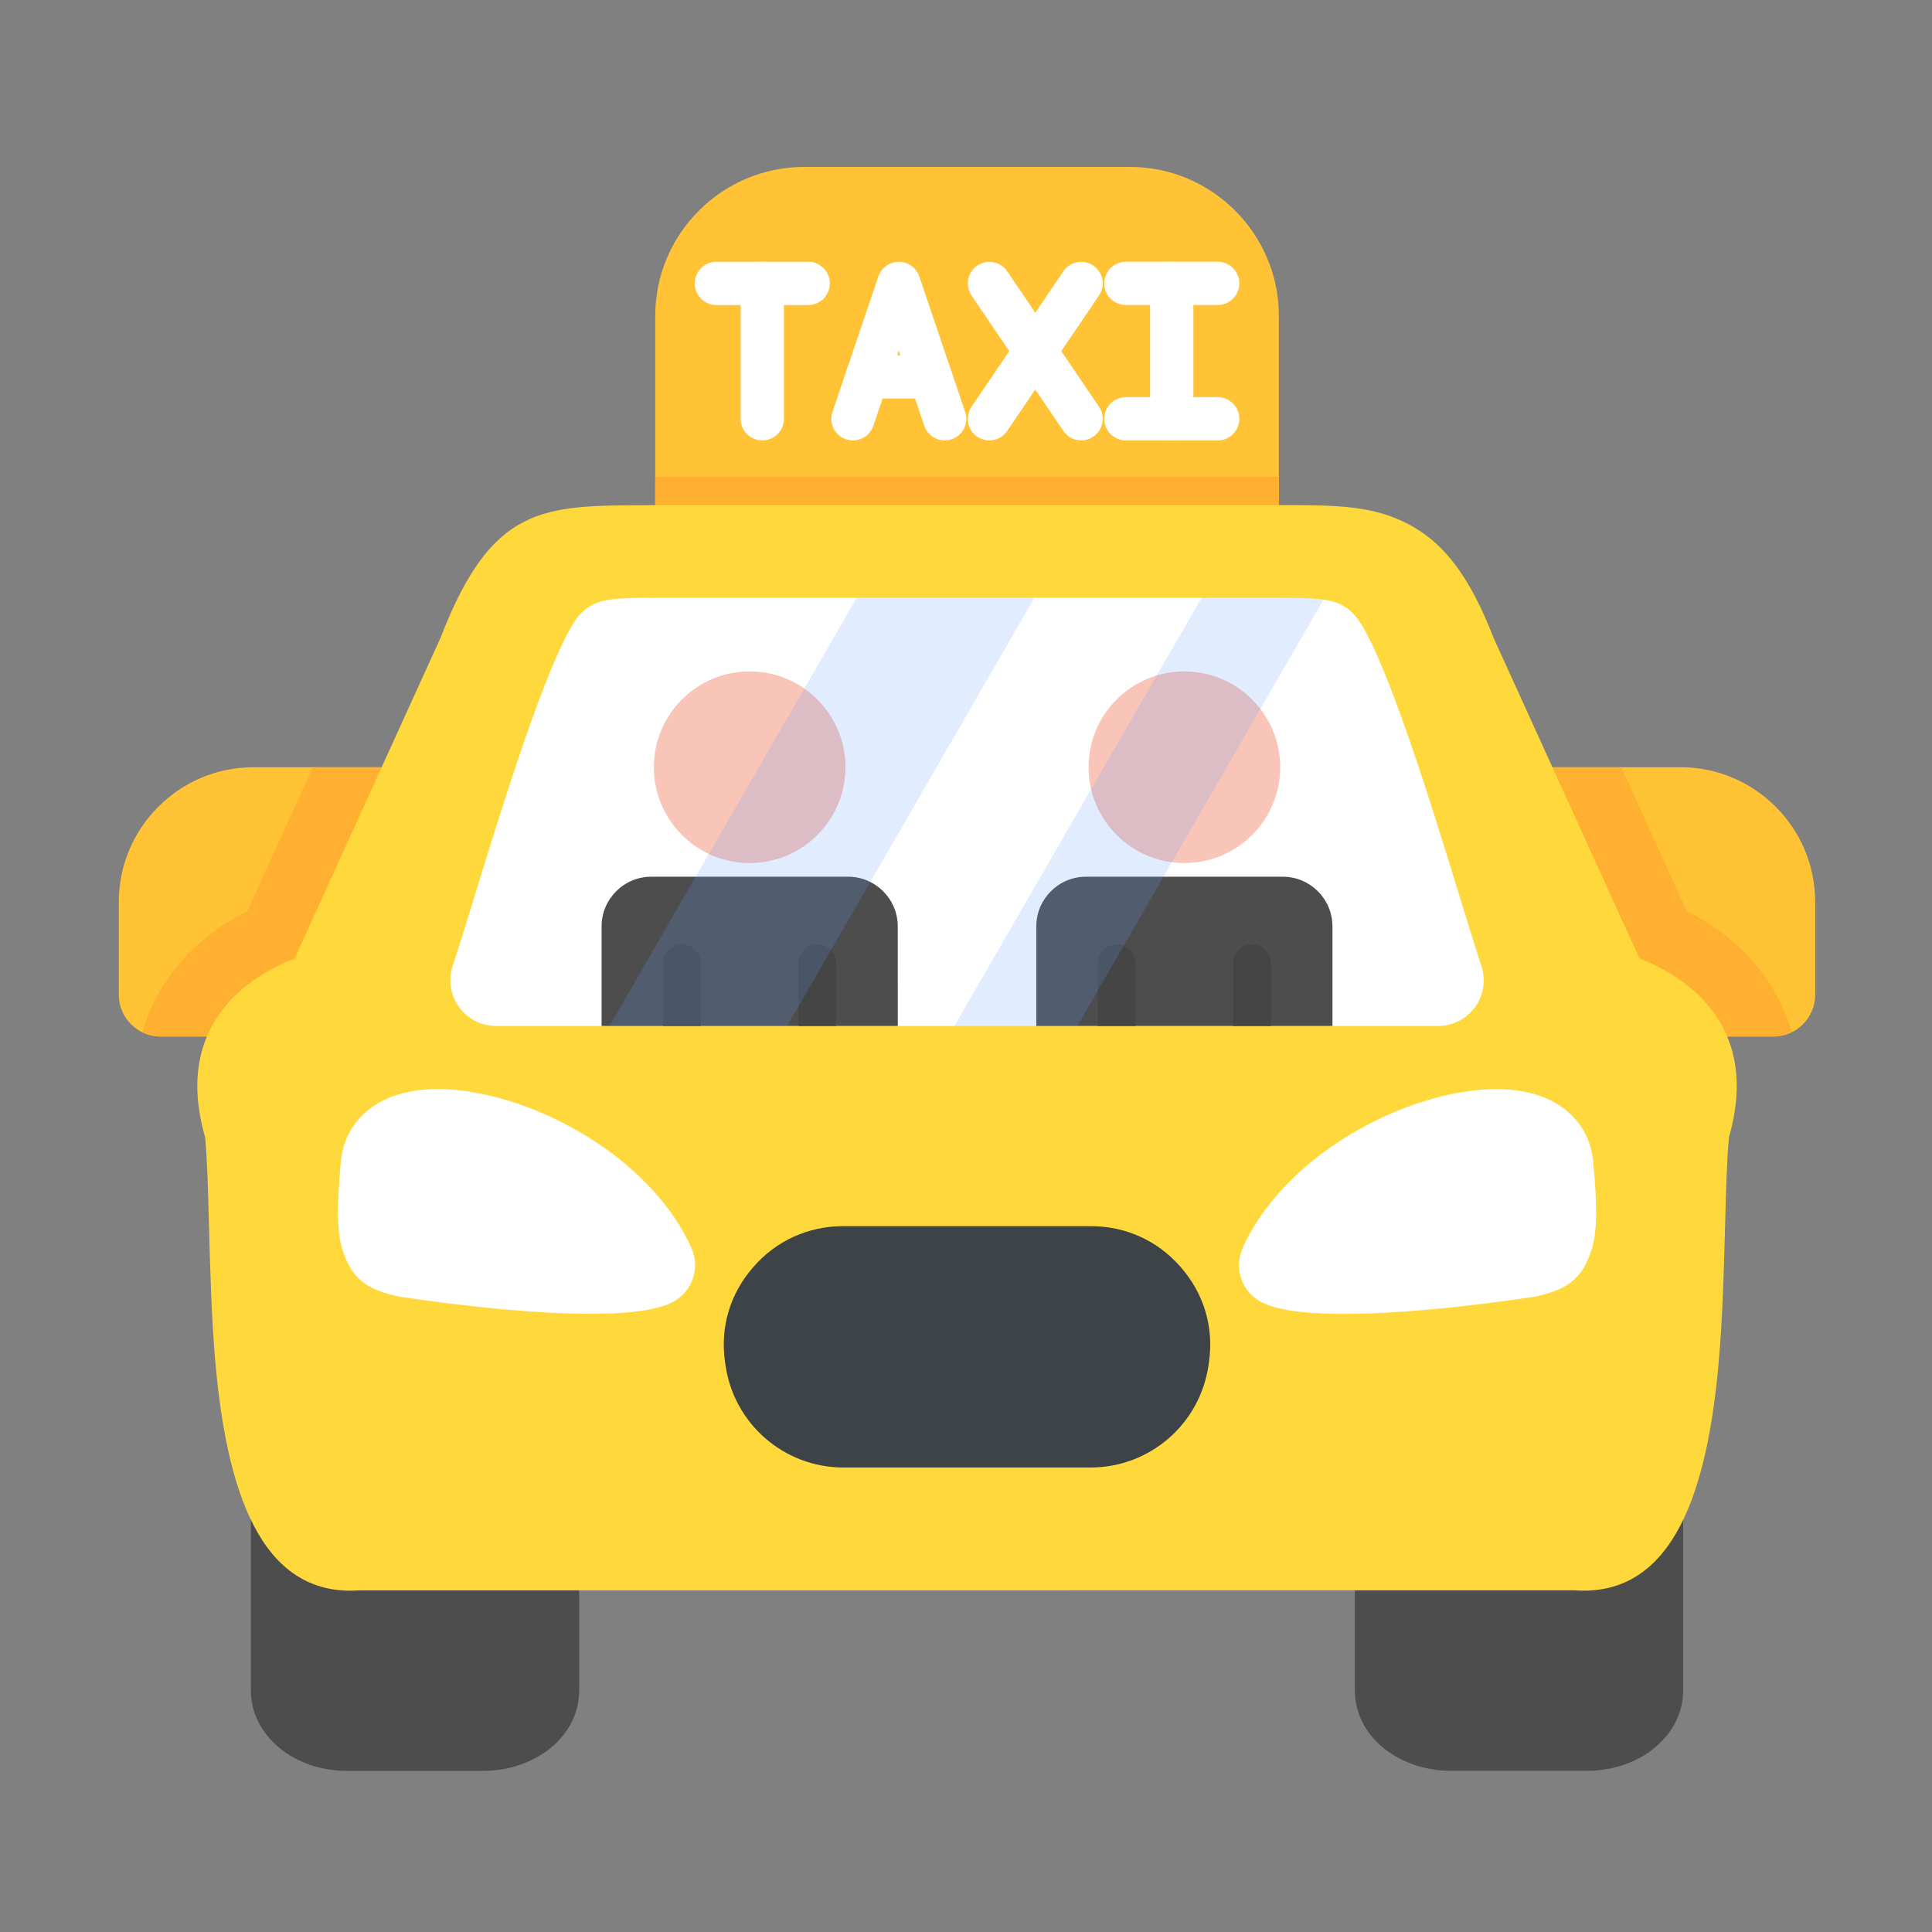 <svg xmlns="http://www.w3.org/2000/svg" viewBox="0 0 492 492" width="50" height="50"><rect x="0" y="0" width="492" height="492" fill="#808080" stroke="none"/><style>		.s0 { fill: #ffc335 } 		.s1 { fill: #ffb030 } 		.s2 { fill: #4d4d4d } 		.s3 { fill: #ffd93b } 		.s4 { fill: #ffffff } 		.s5 { fill: #3e4347 } 		.s6 { fill: #454545 } 		.s7 { fill: #f9c5b8 } 		.s8 { opacity: .19;fill: #6699ff } 	</style><g><g><path fill-rule="evenodd" class="s0" d="m171.68 136.31h149.17c2.66 0 4.82-2.16 4.82-4.82v-51.08c0-10.43-4.26-19.9-11.13-26.77-6.87-6.87-16.34-11.13-26.77-11.13h-83.01c-10.43 0-19.9 4.26-26.77 11.13-6.87 6.87-11.13 16.34-11.13 26.77v51.08c-0.01 2.66 2.15 4.82 4.82 4.82z"></path><path fill-rule="evenodd" class="s1" d="m171.68 136.31h149.17c2.66 0 4.82-2.16 4.82-4.82v-10.07h-158.82v10.07c0 2.66 2.16 4.82 4.83 4.82z"></path><path fill-rule="evenodd" class="s2" d="m147.49 394.36v36.11c0 6.35-3.25 11.86-8.5 15.61q-0.39 0.28-0.8 0.52c-4.12 2.71-9.45 4.37-15.13 4.37h-34.75c-6.06 0-11.71-1.87-15.93-4.89q-0.41-0.29-0.77-0.61c-4.79-3.74-7.72-9-7.72-15v-46.13c0-5.88 4.76-10.64 10.64-10.64 4.09 0 7.65 2.31 9.43 5.7 1.05 1.76 2.13 3.05 3.24 3.76 0.79 0.5 1.82 0.72 3.14 0.61q0.46-0.04 0.91-0.04h45.61c5.87-0.01 10.63 4.75 10.63 10.63z"></path><path fill-rule="evenodd" class="s2" d="m345.03 430.46v-36.11c0-5.88 4.76-10.64 10.64-10.64h45.61q0.46 0 0.91 0.04c1.31 0.12 2.35-0.11 3.14-0.61 1.11-0.7 2.19-2 3.24-3.76 1.78-3.39 5.33-5.7 9.42-5.7 5.88 0 10.64 4.76 10.64 10.64v46.13c0 6-2.94 11.26-7.73 15q-0.37 0.32-0.77 0.61c-4.22 3.02-9.87 4.89-15.93 4.89h-34.76c-5.68 0-11-1.66-15.13-4.37q-0.41-0.24-0.8-0.52c-5.23-3.73-8.48-9.24-8.48-15.6z"></path><path fill-rule="evenodd" class="s0" d="m64.55 195.38h39.49c5.88 0 10.64 4.76 10.64 10.64 0 1.66-0.38 3.24-1.06 4.64l-21.14 46.48c-1.47 3.24-4.36 5.38-7.6 6.03q-0.35 0.09-0.84 0.25-1.65 0.52-3.28 0.52v0.02h-39.86c-5.88 0-10.64-4.76-10.64-10.64v-23.65c0-9.44 3.85-18.01 10.06-24.22 6.21-6.22 14.79-10.07 24.23-10.07z"></path><path fill-rule="evenodd" class="s1" d="m79.66 195.38h24.38c5.88 0 10.64 4.76 10.64 10.64 0 1.66-0.38 3.24-1.06 4.64l-21.14 46.48c-1.47 3.24-4.36 5.38-7.6 6.03q-0.35 0.09-0.84 0.25-1.65 0.52-3.28 0.52v0.02h-39.86c-1.67 0-3.24-0.38-4.65-1.07 3.77-13.15 13.02-23.94 26.75-30.89z"></path><path fill-rule="evenodd" class="s0" d="m388.48 195.38h39.49c9.44 0 18.01 3.85 24.22 10.06 6.21 6.21 10.06 14.78 10.06 24.22v23.65c0 5.88-4.76 10.64-10.64 10.64h-39.85v-0.02q-1.64 0-3.28-0.52-0.49-0.15-0.84-0.25c-3.24-0.65-6.13-2.79-7.6-6.03l-21.14-46.48c-0.68-1.4-1.06-2.97-1.06-4.64 0-5.87 4.77-10.63 10.64-10.63z"></path><path fill-rule="evenodd" class="s1" d="m388.48 195.38h24.38l16.66 36.62c13.74 6.95 22.98 17.74 26.75 30.89-1.4 0.68-2.98 1.07-4.65 1.07h-39.85v-0.02q-1.64 0-3.28-0.52-0.49-0.16-0.84-0.25c-3.24-0.65-6.13-2.79-7.6-6.03l-21.14-46.48c-0.68-1.4-1.06-2.97-1.06-4.64-0.01-5.88 4.76-10.64 10.63-10.64z"></path><path fill-rule="evenodd" class="s3" d="m91.56 405c-25.69 1.82-33.92-26.46-36.72-58.19-1-11.28-1.33-23.9-1.63-35.12-0.23-8.6-0.43-16.31-0.97-22.08-8.51-29.53 12.43-41.51 22.79-45.51l37.14-81.64c13.07-33.78 25.83-33.78 52.99-33.78v-0.04h1.17 161.01c12.9 0 22.25 0.12 31.19 4.77 9.02 4.7 15.65 13.09 21.84 29.07l37.13 81.61c10.36 4.01 31.29 15.98 22.79 45.51-0.54 5.77-0.74 13.49-0.97 22.09-0.3 11.22-0.63 23.83-1.63 35.11-2.8 31.73-11.02 60.01-36.72 58.19 0 0-309.41 0-309.41 0.01z"></path><path fill-rule="evenodd" class="s4" d="m372.3 230.23c1.78 5.81 3.3 10.74 4.8 15.33 0.48 1.27 0.74 2.65 0.74 4.09 0 6.42-5.2 11.62-11.62 11.62h-239.92v-0.01q-1.81 0-3.63-0.58c-6.09-2-9.4-8.57-7.4-14.66 1.53-4.65 3.06-9.61 4.87-15.5 7.39-24.02 18.97-61.69 26.38-72.53 1.62-2.51 4.21-4.39 7.36-5.04 3.8-0.79 9.66-0.72 13.33-0.68 1.45 0.02-2.98-0.03 1.61-0.03h155.99c5.53 0-1.34 0.06 1.22 0.04 3.38-0.03 8.98-0.07 12.65 0.7v0.02c2.71 0.56 5.23 2.1 6.99 4.52 7.43 10.18 19.13 48.28 26.63 72.71z"></path><path fill-rule="evenodd" class="s4" d="m134.7 282.1c16.53 6.3 33.79 18.87 41.39 35.73l-0.02 0.01c2.29 5.08 0.25 11.13-4.76 13.75-13.19 6.91-61.65-0.19-68.61-1.25q-0.82-0.06-1.63-0.26c-7.22-1.71-11.57-4.04-13.98-12.27-1.36-4.63-1.29-11.04-0.29-21.94 0.52-5.61 3.01-9.99 7.01-13.22 4.9-3.94 11.83-5.61 19.69-5.27 6.49 0.29 13.87 1.92 21.2 4.72z"></path><path fill-rule="evenodd" class="s4" d="m316.43 317.83c7.6-16.86 24.86-29.43 41.39-35.73 7.33-2.8 14.71-4.43 21.2-4.71 7.86-0.35 14.79 1.32 19.69 5.27 4 3.22 6.49 7.6 7.01 13.22 1.01 10.9 1.07 17.31-0.29 21.94-2.41 8.22-6.76 10.56-13.98 12.27q-0.82 0.19-1.63 0.26c-6.96 1.07-55.42 8.17-68.61 1.25-5-2.61-7.05-8.66-4.76-13.75z"></path></g><path class="s5" d="m214.7 312.25h63.13c4.43 0 8.67 0.92 12.61 2.72q5.85 2.66 10.3 7.77c2.94 3.39 5.03 7.17 6.25 11.27 1.21 4.08 1.51 8.38 0.89 12.81l-0.1 0.71c-1.06 7.53-4.78 14.07-10.15 18.74-5.36 4.66-12.34 7.44-19.91 7.44h-62.93c-7.57 0-14.54-2.77-19.91-7.44-5.37-4.67-9.09-11.21-10.15-18.74l-0.1-0.71c-0.62-4.43-0.32-8.73 0.89-12.81 1.21-4.1 3.31-7.88 6.25-11.27 2.95-3.4 6.41-6 10.3-7.77 3.96-1.8 8.19-2.72 12.63-2.72z"></path><g><path class="s4" d="m303.9 106.65c0 3.04-2.47 5.51-5.51 5.51-3.04 0-5.51-2.47-5.51-5.51v-34.49c0-3.04 2.47-5.51 5.51-5.51 3.04 0 5.51 2.47 5.51 5.51z"></path><path class="s4" d="m286.71 77.67c-3.04 0-5.51-2.47-5.51-5.51 0-3.04 2.47-5.51 5.51-5.51h23.38c3.04 0 5.51 2.47 5.51 5.51 0 3.04-2.47 5.51-5.51 5.51z"></path><path class="s4" d="m286.71 112.16c-3.04 0-5.51-2.47-5.51-5.51 0-3.04 2.47-5.51 5.51-5.51h23.38c3.04 0 5.51 2.47 5.51 5.51 0 3.04-2.47 5.51-5.51 5.51z"></path><path class="s4" d="m270.79 69.09c1.7-2.51 5.11-3.16 7.62-1.46 2.51 1.7 3.16 5.11 1.46 7.62l-23.38 34.49c-1.7 2.51-5.11 3.16-7.62 1.46-2.51-1.7-3.16-5.11-1.46-7.62z"></path><path class="s4" d="m279.87 103.58c1.7 2.51 1.04 5.92-1.46 7.62-2.51 1.7-5.92 1.04-7.62-1.46l-23.38-34.49c-1.7-2.51-1.04-5.92 1.46-7.62 2.51-1.7 5.92-1.04 7.62 1.46z"></path><path class="s4" d="m245.78 104.89c0.97 2.88-0.57 6-3.44 6.97-2.88 0.97-6-0.57-6.97-3.44l-6.48-19.13-0.63 1.86-5.85 17.27c-0.97 2.88-4.1 4.42-6.97 3.44-2.88-0.97-4.42-4.1-3.44-6.97l5.85-17.27 5.84-17.22c0.53-1.56 1.76-2.87 3.44-3.44 2.88-0.97 6 0.57 6.97 3.44z"></path><path class="s4" d="m220.83 101.49c-3.04 0-5.51-2.47-5.51-5.51 0-3.04 2.47-5.51 5.51-5.51h16.11c3.04 0 5.51 2.47 5.51 5.51 0 3.04-2.47 5.51-5.51 5.51z"></path><path class="s4" d="m205.81 66.66c3.04 0 5.51 2.47 5.51 5.51 0 3.04-2.47 5.51-5.51 5.51h-23.38c-3.04 0-5.51-2.47-5.51-5.51 0-3.04 2.47-5.51 5.51-5.51z"></path><path class="s4" d="m188.62 72.16c0-3.04 2.47-5.51 5.51-5.51 3.04 0 5.51 2.47 5.51 5.51v34.49c0 3.04-2.47 5.51-5.51 5.51-3.04 0-5.51-2.47-5.51-5.51z"></path></g><g><g><path fill-rule="evenodd" class="s2" d="m339.33 261.27h-75.43v-25.36c0-3.48 1.42-6.65 3.71-8.94 2.29-2.29 5.46-3.71 8.94-3.71h50.12c3.48 0 6.65 1.42 8.94 3.71 2.29 2.29 3.71 5.46 3.71 8.94v25.36z"></path><g><path fill-rule="evenodd" class="s6" d="m289.2 261.27h-9.64v-15.97c0-2.66 2.16-4.82 4.82-4.82 2.66 0 4.82 2.16 4.82 4.82z"></path><path fill-rule="evenodd" class="s6" d="m323.66 261.27h-9.64v-15.97c0-2.66 2.16-4.82 4.82-4.82 2.66 0 4.82 2.16 4.82 4.82z"></path></g><path class="s7" d="m301.61 170.98c6.74 0 12.84 2.73 17.25 7.15 4.42 4.42 7.15 10.52 7.15 17.25 0 6.74-2.73 12.84-7.15 17.25-4.42 4.42-10.52 7.15-17.25 7.15-6.74 0-12.84-2.73-17.25-7.15-4.42-4.42-7.15-10.52-7.15-17.25 0-6.74 2.73-12.84 7.15-17.25 4.42-4.42 10.52-7.15 17.25-7.15z"></path></g><g><path fill-rule="evenodd" class="s2" d="m228.63 261.27h-75.43v-25.36c0-3.48 1.42-6.65 3.71-8.94 2.29-2.29 5.46-3.71 8.94-3.71h50.12c3.48 0 6.65 1.42 8.94 3.71 2.29 2.29 3.71 5.46 3.71 8.94 0 0 0 25.36 0.01 25.36z"></path><g><path fill-rule="evenodd" class="s6" d="m178.5 261.27h-9.64v-15.97c0-2.66 2.16-4.82 4.82-4.82 2.66 0 4.82 2.16 4.82 4.82z"></path><path fill-rule="evenodd" class="s6" d="m212.96 261.27h-9.64v-15.97c0-2.66 2.16-4.82 4.82-4.82 2.66 0 4.82 2.16 4.82 4.82z"></path></g><path class="s7" d="m190.91 170.98c6.74 0 12.84 2.73 17.25 7.15 4.42 4.42 7.15 10.52 7.15 17.25 0 6.74-2.73 12.84-7.15 17.25-4.42 4.42-10.52 7.15-17.25 7.15-6.74 0-12.84-2.73-17.25-7.15-4.42-4.42-7.15-10.52-7.15-17.25 0-6.74 2.73-12.84 7.15-17.25 4.41-4.42 10.51-7.15 17.25-7.15z"></path></g></g><path fill-rule="evenodd" class="s8" d="m200.46 261.27h-45.25l62.96-109.04h45.25z"></path><path fill-rule="evenodd" class="s8" d="m274.36 261.27h-31.31l62.95-109.04h18.81c5.53 0-1.34 0.06 1.22 0.04 2.91-0.02 7.46-0.06 11.01 0.42z"></path></g></svg>